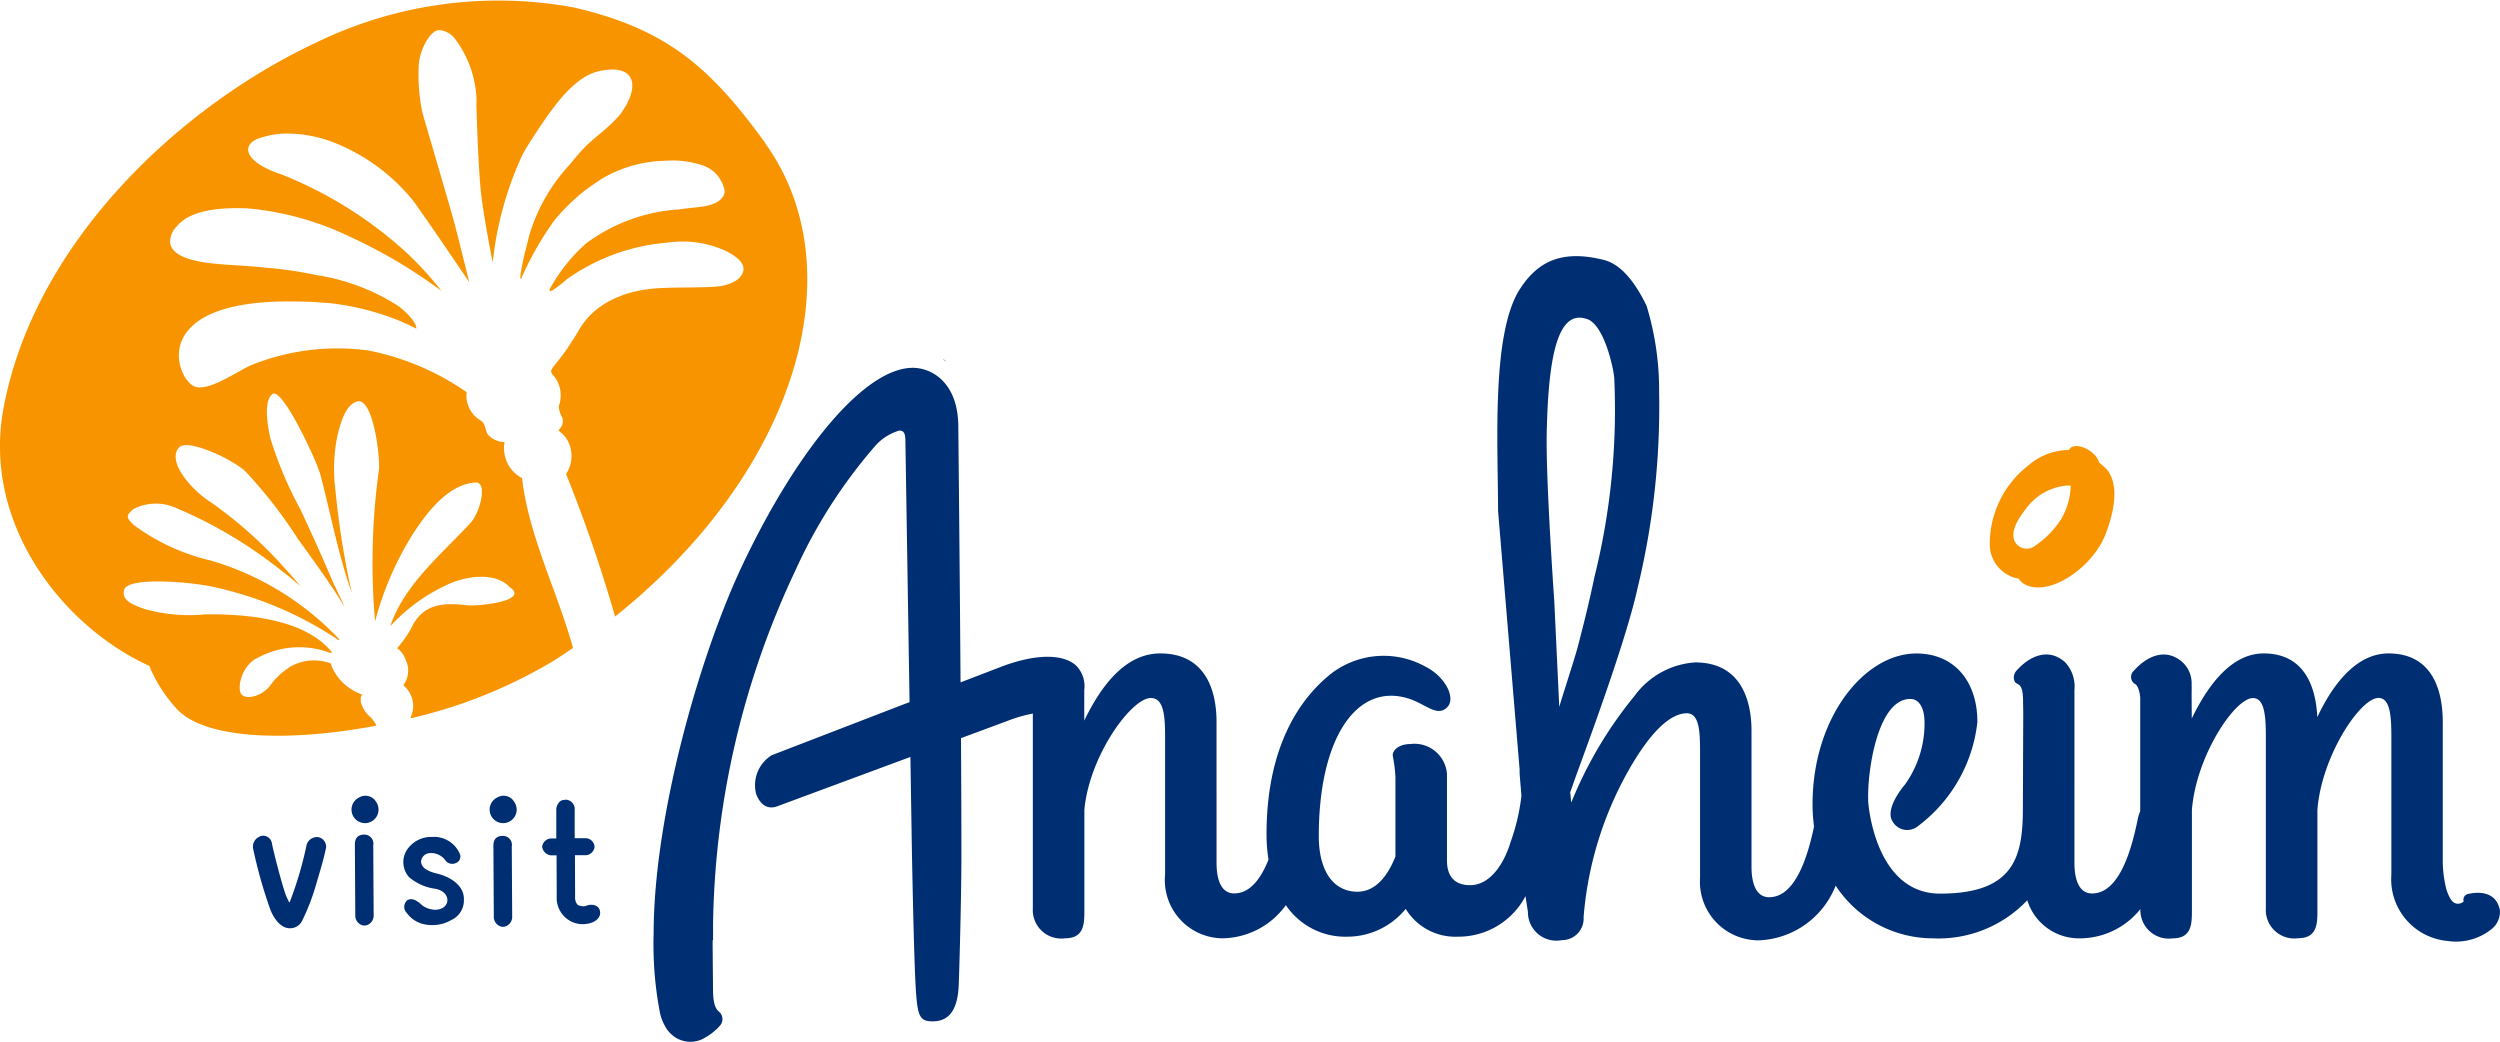 <svg xmlns="http://www.w3.org/2000/svg" xmlns:xlink="http://www.w3.org/1999/xlink" width="111.03" height="46.27" viewBox="0 0 111.03 46.27"><defs><clipPath id="a"><rect width="111.03" height="46.27" fill="none"/></clipPath></defs><g clip-path="url(#a)"><path d="M214.314,81.6c-.06-.04-.119-.082-.177-.125l.031.039a.275.275,0,0,0,.146.086" transform="translate(-172.268 -65.546)" fill="#767677"/><path d="M230.453,87.16c-.162-.7-.826-.787-1.376-.661a.257.257,0,0,0-.218.329h0l0,.006a.406.406,0,0,1-.122.078c-.353.117-.5-.211-.636-.577a5.347,5.347,0,0,1-.17-1.238V78.862c0-1.386-.451-3.042-2.41-3.042-1.356,0-2.41,1.235-3.163,2.832-.06-1.355-.573-2.832-2.38-2.832-1.356,0-2.41,1.265-3.194,2.892l-.007-1.067c0-.059.008-.345,0-.45a1.271,1.271,0,0,0-.4-.98c-.778-.692-1.625-.234-2.165.373a.371.371,0,0,0,.018.569h0s.207.042.265.62v5.049a1.928,1.928,0,0,0-.12.4c-.271,1.325-.814,3.254-2.019,3.254-.783,0-.783-1.115-.783-1.386V77.446a1.589,1.589,0,0,0-.41-1.232c-.778-.692-1.625-.234-2.165.373-.167.187-.144.483,0,.56s.3.122.294.842c0,.11.009.341.008.487l-.017,4.212c0,2.133-.359,3.8-3.676,3.8-2.922,0-3.192-4.067-3.192-4.067-.061-1.265.391-4.579,1.867-4.579.391,0,.633.391.633,1.054a4.655,4.655,0,0,1-.861,2.737s-.951,1.078-.548,1.665a.744.744,0,0,0,1.075.223,6.681,6.681,0,0,0,2.682-4.656c0-1.807-1.024-3.042-2.711-3.042-2.32,0-4.61,2.862-4.61,6.688a7.63,7.63,0,0,0,.066,1c-.279,1.319-.824,3.136-1.994,3.136-.783,0-.783-1.115-.783-1.386v-6c0-1.386-.482-3.042-2.5-3.042a3.622,3.622,0,0,0-2.683,1.473,18.264,18.264,0,0,0-2.819,4.744c-.019-.068-.036-.377-.052-.446.049-.135.1-.27.145-.41.281-.81,2.288-6.1,2.847-8.655a34.131,34.131,0,0,0,.959-8.712,12.83,12.83,0,0,0-.559-3.837c-.667-1.37-1.324-1.893-1.918-2.038-1.764-.433-2.877,0-3.717,1.318-1.267,1.993-.957,6.952-.959,9.831l.959,11.508c-.025.06.085,1.1.077,1.161a9.08,9.08,0,0,1-.479,2.038c-.247.838-.845,1.918-1.8,1.918-.723,0-1.026-.432-1.026-1.094V81.17a1.448,1.448,0,0,0-1.627-1.326c-.422,0-.783.211-.783.512a6.476,6.476,0,0,1,.121.964v3.517c-.331.843-.873,1.566-1.687,1.566-1.054,0-1.717-.9-1.717-2.47,0-4.338,1.667-6.8,3.945-6.122.8.24,1.3.857,1.758.4.4-.4-.08-1.359-.96-1.8a3.823,3.823,0,0,0-4.356.439c-1.709,1.456-2.708,3.822-2.708,6.991a7.167,7.167,0,0,0,.088,1.137c-.33.827-.811,1.5-1.525,1.5-.783,0-.783-1.115-.783-1.386V78.862c0-1.386-.482-3.042-2.5-3.042-1.476,0-2.561,1.3-3.375,2.982V77.446a1.3,1.3,0,0,0-.353-1.077c-.521-.493-1.672-.585-3.321.037l-1.82.7c-.041-5.8-.1-11.349-.1-11.349,0-1.988-1.205-2.635-2.049-2.621-2.161.035-5.142,3.709-7.531,8.744-1.9,4.007-3.951,11.184-3.951,16.383a16.075,16.075,0,0,0,.271,3.465,2.061,2.061,0,0,0,.242.656,1.179,1.179,0,0,0,.267.343,1.24,1.24,0,0,0,1.353.236,2.6,2.6,0,0,0,.812-.609.441.441,0,0,0,.013-.57c-.111-.117-.321-.187-.321-1.067,0-.155-.012-1.182-.017-2.157h.019c0-.216,0-.438,0-.677a37.968,37.968,0,0,1,3.642-15.715,22.681,22.681,0,0,1,3.591-5.6,2.309,2.309,0,0,1,1.038-.646c.121,0,.271.03.271.422l.185,11.64-.266.1-5.858,2.258a1.567,1.567,0,0,0-.69,1.718c.16.423.466.726.946.546l5.906-2.189.066,4.149s.081,4.436.16,5.916.167,1.688.8,1.677c.774-.014,1.079-.638,1.119-1.6s.12-4.2.12-5.636c0-1.6-.007-3.445-.018-5.341l2.04-.756a6.361,6.361,0,0,1,1.15-.335v8.654a1.265,1.265,0,0,0,1.446,1.325c.874,0,.843-.723.843-1.3v-4.4c.211-2.38,2.079-4.97,2.953-4.97.572,0,.632.783.632,1.717V85.64a2.586,2.586,0,0,0,2.531,2.832A3.531,3.531,0,0,0,176.551,87a3.184,3.184,0,0,0,2.731,1.4,3.35,3.35,0,0,0,2.591-1.235,2.582,2.582,0,0,0,2.32,1.235,3.364,3.364,0,0,0,3-1.8l.108.7a1.264,1.264,0,0,0,1.509,1.253.959.959,0,0,0,.964-1.023,15.786,15.786,0,0,1,2.218-6.894c.839-1.378,1.635-2.133,2.338-2.158.572-.02.616.759.616,1.693V85.8a2.6,2.6,0,0,0,2.622,2.762,3.821,3.821,0,0,0,3.4-2.43c.015.022.028.043.043.065a5.163,5.163,0,0,0,4.268,2.276,5.435,5.435,0,0,0,4.2-1.691,2.4,2.4,0,0,0,2.341,1.691,3.442,3.442,0,0,0,2.682-1.3,1.264,1.264,0,0,0,1.445,1.3c.873,0,.843-.723.843-1.3v-4.4c.181-2.38,1.9-4.97,2.711-4.97.512,0,.573.783.573,1.717v7.622a1.265,1.265,0,0,0,1.446,1.325c.874,0,.844-.723.844-1.3v-4.4c.181-2.38,1.9-4.97,2.712-4.97.512,0,.572.783.572,1.717V85.64a2.753,2.753,0,0,0,2.5,2.951,2.519,2.519,0,0,0,1.924-.507.979.979,0,0,0,.389-.924M188.693,78.2l-.221-4.7s-.382-5.382-.335-7.495c.065-2.923.378-5.465,1.728-5.053.789.167,1.221,2.121,1.269,2.616a30.757,30.757,0,0,1-.883,8.875c-.219,1.063-.482,2.116-.749,3.13-.13.493-.675,2.15-.809,2.623" transform="translate(-119.443 -46.8)" fill="#002e72"/><path d="M457.038,102.288a3.513,3.513,0,0,0-.263-.233c-.006-.017-.01-.036-.016-.053-.2-.539-1.13-.911-1.324-.5a2.759,2.759,0,0,0-1.8.684,4.417,4.417,0,0,0-1.714,3.57,1.55,1.55,0,0,0,1.292,1.462.656.656,0,0,0,.311.275c1.106.516,2.985-.811,3.538-2.248.539-1.4.516-2.433-.019-2.961m-3.538,1.853a2.545,2.545,0,0,1,1.769-1.05,1.325,1.325,0,0,1,.24,0,3.079,3.079,0,0,1-.393,1.433,4.068,4.068,0,0,1-1.178,1.228.6.6,0,0,1-.92-.2c-.2-.483.212-1.05.483-1.407" transform="translate(-363.551 -81.516)" fill="#f89400"/><path d="M33.98,6.343C31.531,2.959,29.569,1.274,25.47.33A18.488,18.488,0,0,0,14.15,1.84C7.933,4.724,1.511,10.816.155,18.139c-.961,5.179,2.688,9.717,6.476,11.436a6.419,6.419,0,0,0,1.212,1.9c1.23,1.367,4.982,1.493,8.877.752a1.5,1.5,0,0,0-.251-.363,1.287,1.287,0,0,1-.444-.689c-.014-.188.007-.259.062-.328a2.28,2.28,0,0,1-1.3-1.129.83.83,0,0,1-.087-.251.214.214,0,0,1-.05-.016,2.123,2.123,0,0,0-1.711.133,3.184,3.184,0,0,0-.915.827c-.29.43-.947.678-1.255.47-.285-.192-.085-1.323.7-1.679a3.877,3.877,0,0,1,3.24-.187c.005-.022.011-.043.017-.064-1.2-1.478-3.834-1.689-5.613-1.666A7.273,7.273,0,0,1,6.4,27.042c-.345-.137-1.028-.32-.888-.844.162-.6,3.025-.349,3.986-.126a16.119,16.119,0,0,1,5.539,2.356l.035-.031a12.8,12.8,0,0,0-5.706-3.5,9.32,9.32,0,0,1-3.413-1.57c-.337-.327-.392-.407-.033-.712a2.156,2.156,0,0,1,1.829-.084,19.946,19.946,0,0,1,4.52,2.634c.373.283.735.573,1.085.874-.194-.229-.388-.454-.586-.667A19.2,19.2,0,0,0,9.354,22.3c-.755-.464-1.951-1.743-1.42-2.41.363-.456,2.411.517,2.972,1.052a20.863,20.863,0,0,1,2.337,3.011c.714.986,1.435,1.97,2.067,3.009-.195-.443-.426-.875-.608-1.307-.426-1.011-.885-2-1.344-3a17.136,17.136,0,0,1-1.35-3.187c-.111-.48-.328-1.676.1-1.971s1.954,2.941,2.131,3.62c.446,1.7.786,3.532,1.388,5.227a36.362,36.362,0,0,1-.727-4.558,7.274,7.274,0,0,1,.1-2.5c.128-.464.322-1.289.85-1.452.706-.218,1.03,2.374.983,3a30.105,30.105,0,0,0-.175,6.763,14.037,14.037,0,0,1,1.7-3.913c.6-.914,1.539-2.171,2.752-2.254.566-.039.218,1.331-.227,1.81-1.273,1.374-2.938,2.739-3.551,4.574A7.887,7.887,0,0,1,19.8,26c.836-.413,2.117-.61,2.786.025.014.013.02.032.037.044.946.616-1.357.866-1.872.812-.949-.1-1.812-.121-2.379.808a4.922,4.922,0,0,1-.739,1.107.191.191,0,0,1,.033.014,1.03,1.03,0,0,1,.351.5,1.076,1.076,0,0,1-.11,1.127,1.17,1.17,0,0,1,.382,1.293.792.792,0,0,0-.062.174,21.956,21.956,0,0,0,6.281-2.508q.48-.3.941-.618c-.7-2.533-1.952-4.916-2.265-7.543a1.653,1.653,0,0,1-.45-.359,1.537,1.537,0,0,1-.326-1.243,1,1,0,0,1-.7-.29c-.17-.166-.113-.49-.346-.66a1.264,1.264,0,0,1-.635-1.263,11.529,11.529,0,0,0-4.365-1.852,10.21,10.21,0,0,0-5.182.641c-.544.213-1.888,1.2-2.531.959-.826-.31-2.162-3.838,4.335-3.779.4,0,.761.013,1.087.031.147.015.3.028.447.034.032,0,.064.005.1.007a11.781,11.781,0,0,1,3,.736c.532.217.869.4.869.4s.08-.3-.761-.981a9.317,9.317,0,0,0-3.684-1.4,16.609,16.609,0,0,0-2.258-.326c-.787-.092-1.586-.108-2.338-.188-1.574-.167-1.863-.623-1.891-.934a.975.975,0,0,1,.313-.73c.651-.791,2.188-.814,3.084-.786a13.082,13.082,0,0,1,4.516,1.229A22.619,22.619,0,0,1,19.6,12.918a13.916,13.916,0,0,0-1.758-1.887,18.194,18.194,0,0,0-5.352-3.288c-.909-.293-1.471-.717-1.467-1.1,0-.163.1-.387.562-.525A3.953,3.953,0,0,1,12.6,5.934a5.809,5.809,0,0,1,2.573.543,8.527,8.527,0,0,1,3.21,2.482c1.078,1.519,2.457,3.577,2.457,3.577s-.52-2.13-.72-2.851c-.16-.577-1.012-3.485-1.346-4.625A8.03,8.03,0,0,1,18.6,2.873c.03-.618.5-1.54.9-1.534a.955.955,0,0,1,.7.376,4.768,4.768,0,0,1,.966,2.871l-.011-.027s.08,3.123.24,4.285.481,2.8.481,2.8.011-.089.033-.243c0,.021.005.043.007.064,0-.068.009-.135.013-.2a15.131,15.131,0,0,1,1.3-4.446c.223-.384.452-.74.666-1.057l.044-.066c.572-.853,1.529-2.28,2.644-2.529a3.122,3.122,0,0,1,.529-.076c.566-.026.8.189.894.374.235.455-.108,1.162-.507,1.672a7.64,7.64,0,0,1-.894.836c-.261.222-.507.432-.648.582-.245.259-.451.5-.637.737a7.915,7.915,0,0,0-1.8,3.113c-.06.23-.11.433-.154.613a7.351,7.351,0,0,0-.168.733c-.156.752-.058.636-.058.636a14.14,14.14,0,0,1,1.5-2.623,9.194,9.194,0,0,1,1.366-1.327c.2-.148.424-.3.682-.472a5.69,5.69,0,0,1,2.783-.82,4.315,4.315,0,0,1,1.714.193,1.462,1.462,0,0,1,.963,1,.417.417,0,0,1-.029.379c-.312.48-1.052.465-1.686.546-.087.011-.168.024-.252.037s-.162.011-.255.02a7.731,7.731,0,0,0-3.885,1.482,7.472,7.472,0,0,0-1.532,1.872s-.287.417.089.18c0,0,0,0,0,0l0,0a6.033,6.033,0,0,0,.6-.468,8.96,8.96,0,0,1,4.456-1.61,4.589,4.589,0,0,1,2.523.344c.583.277.866.567.842.862s-.337.6-.971.716-2.4.02-3.289.149a5.426,5.426,0,0,0-1.16.28l.018,0q-.114.041-.23.09a3.876,3.876,0,0,0-.684.374,3.292,3.292,0,0,0-.988,1.059c-1.122,1.922-1.491,1.659-1.066,2.111a1.386,1.386,0,0,1,.17,1.275,1,1,0,0,0,.127.46.471.471,0,0,1-.078.536.349.349,0,0,1-.069.075c.075.089.167.139.246.227a1.308,1.308,0,0,1,.315.672,1.447,1.447,0,0,1-.22,1.048,64.481,64.481,0,0,1,2.177,6.329c8.085-6.464,10.709-15.436,6.652-21.04" transform="translate(0 -0.001)" fill="#f89400"/><path d="M57.751,189.891a.394.394,0,0,1,.545.3c.046.277.441,1.837.629,2.333l.125.271c.021.033.041.017.061-.051a16.2,16.2,0,0,0,.712-2.413.48.48,0,0,1,.543-.408.435.435,0,0,1,.337.453c-.11.555-.293,1.125-.484,1.782a9.531,9.531,0,0,1-.592,1.5.593.593,0,0,1-.569.308c-.345-.015-.664-.382-.837-.843a20.748,20.748,0,0,1-.756-2.676.478.478,0,0,1,.288-.55" transform="translate(-46.22 -152.742)" fill="#002e72"/><path d="M92.931,190.085a1.246,1.246,0,0,1,1.184.766.307.307,0,0,1-.188.4.378.378,0,0,1-.44-.1.784.784,0,0,0-.688-.346.416.416,0,0,0-.406.332c-.033.324.337.49.665.568.706.166,1.247.582,1.233,1.15a.959.959,0,0,1-.568.928,1.689,1.689,0,0,1-1.206.18,1.256,1.256,0,0,1-.762-.5.383.383,0,0,1,.028-.568c.189-.106.4,0,.6.18.339.322,1.024.361,1.164-.083.054-.171-.046-.509-.515-.6a2.254,2.254,0,0,1-1.175-.518,1,1,0,0,1-.038-1.29,1.29,1.29,0,0,1,1.116-.493" transform="translate(-73.689 -152.918)" fill="#002e72"/><path d="M112.879,190.33l.018,3.122a.443.443,0,0,1-.2.391.354.354,0,0,1-.416,0,.443.443,0,0,1-.2-.389l-.018-3.121c-.007-.244.086-.457.4-.46a.4.4,0,0,1,.419.456" transform="translate(-90.15 -152.749)" fill="#002e72"/><path d="M81.417,190.047l.018,3.121a.442.442,0,0,1-.2.392.354.354,0,0,1-.416,0,.443.443,0,0,1-.2-.389l-.018-3.122c-.007-.243.086-.456.4-.46a.4.4,0,0,1,.419.456" transform="translate(-64.84 -152.522)" fill="#002e72"/><path d="M124.2,181.644a.4.4,0,0,1,.309.134.41.41,0,0,1,.109.322l0,1.255.51,0a.408.408,0,0,1,.373.377.416.416,0,0,1-.362.376l-.509,0,.007,1.826a.534.534,0,0,0,.079.339.218.218,0,0,0,.155.084.421.421,0,0,0,.309-.019c.164-.057.507-.04.562.255.06.317-.253.53-.626.57a1.146,1.146,0,0,1-1.021-.4,1.166,1.166,0,0,1-.275-.822l-.007-1.826h-.247a.435.435,0,0,1-.393-.4.426.426,0,0,1,.381-.35l.247,0,0-1.255a.492.492,0,0,1,.214-.425.527.527,0,0,1,.185-.035" transform="translate(-99.095 -146.128)" fill="#002e72"/><path d="M112.191,181.036a.6.6,0,1,1-.734-.2.544.544,0,0,1,.734.2" transform="translate(-89.356 -145.427)" fill="#002e72"/><path d="M80.82,181.036a.6.6,0,1,1-.735-.2.545.545,0,0,1,.735.2" transform="translate(-64.119 -145.427)" fill="#002e72"/></g></svg>